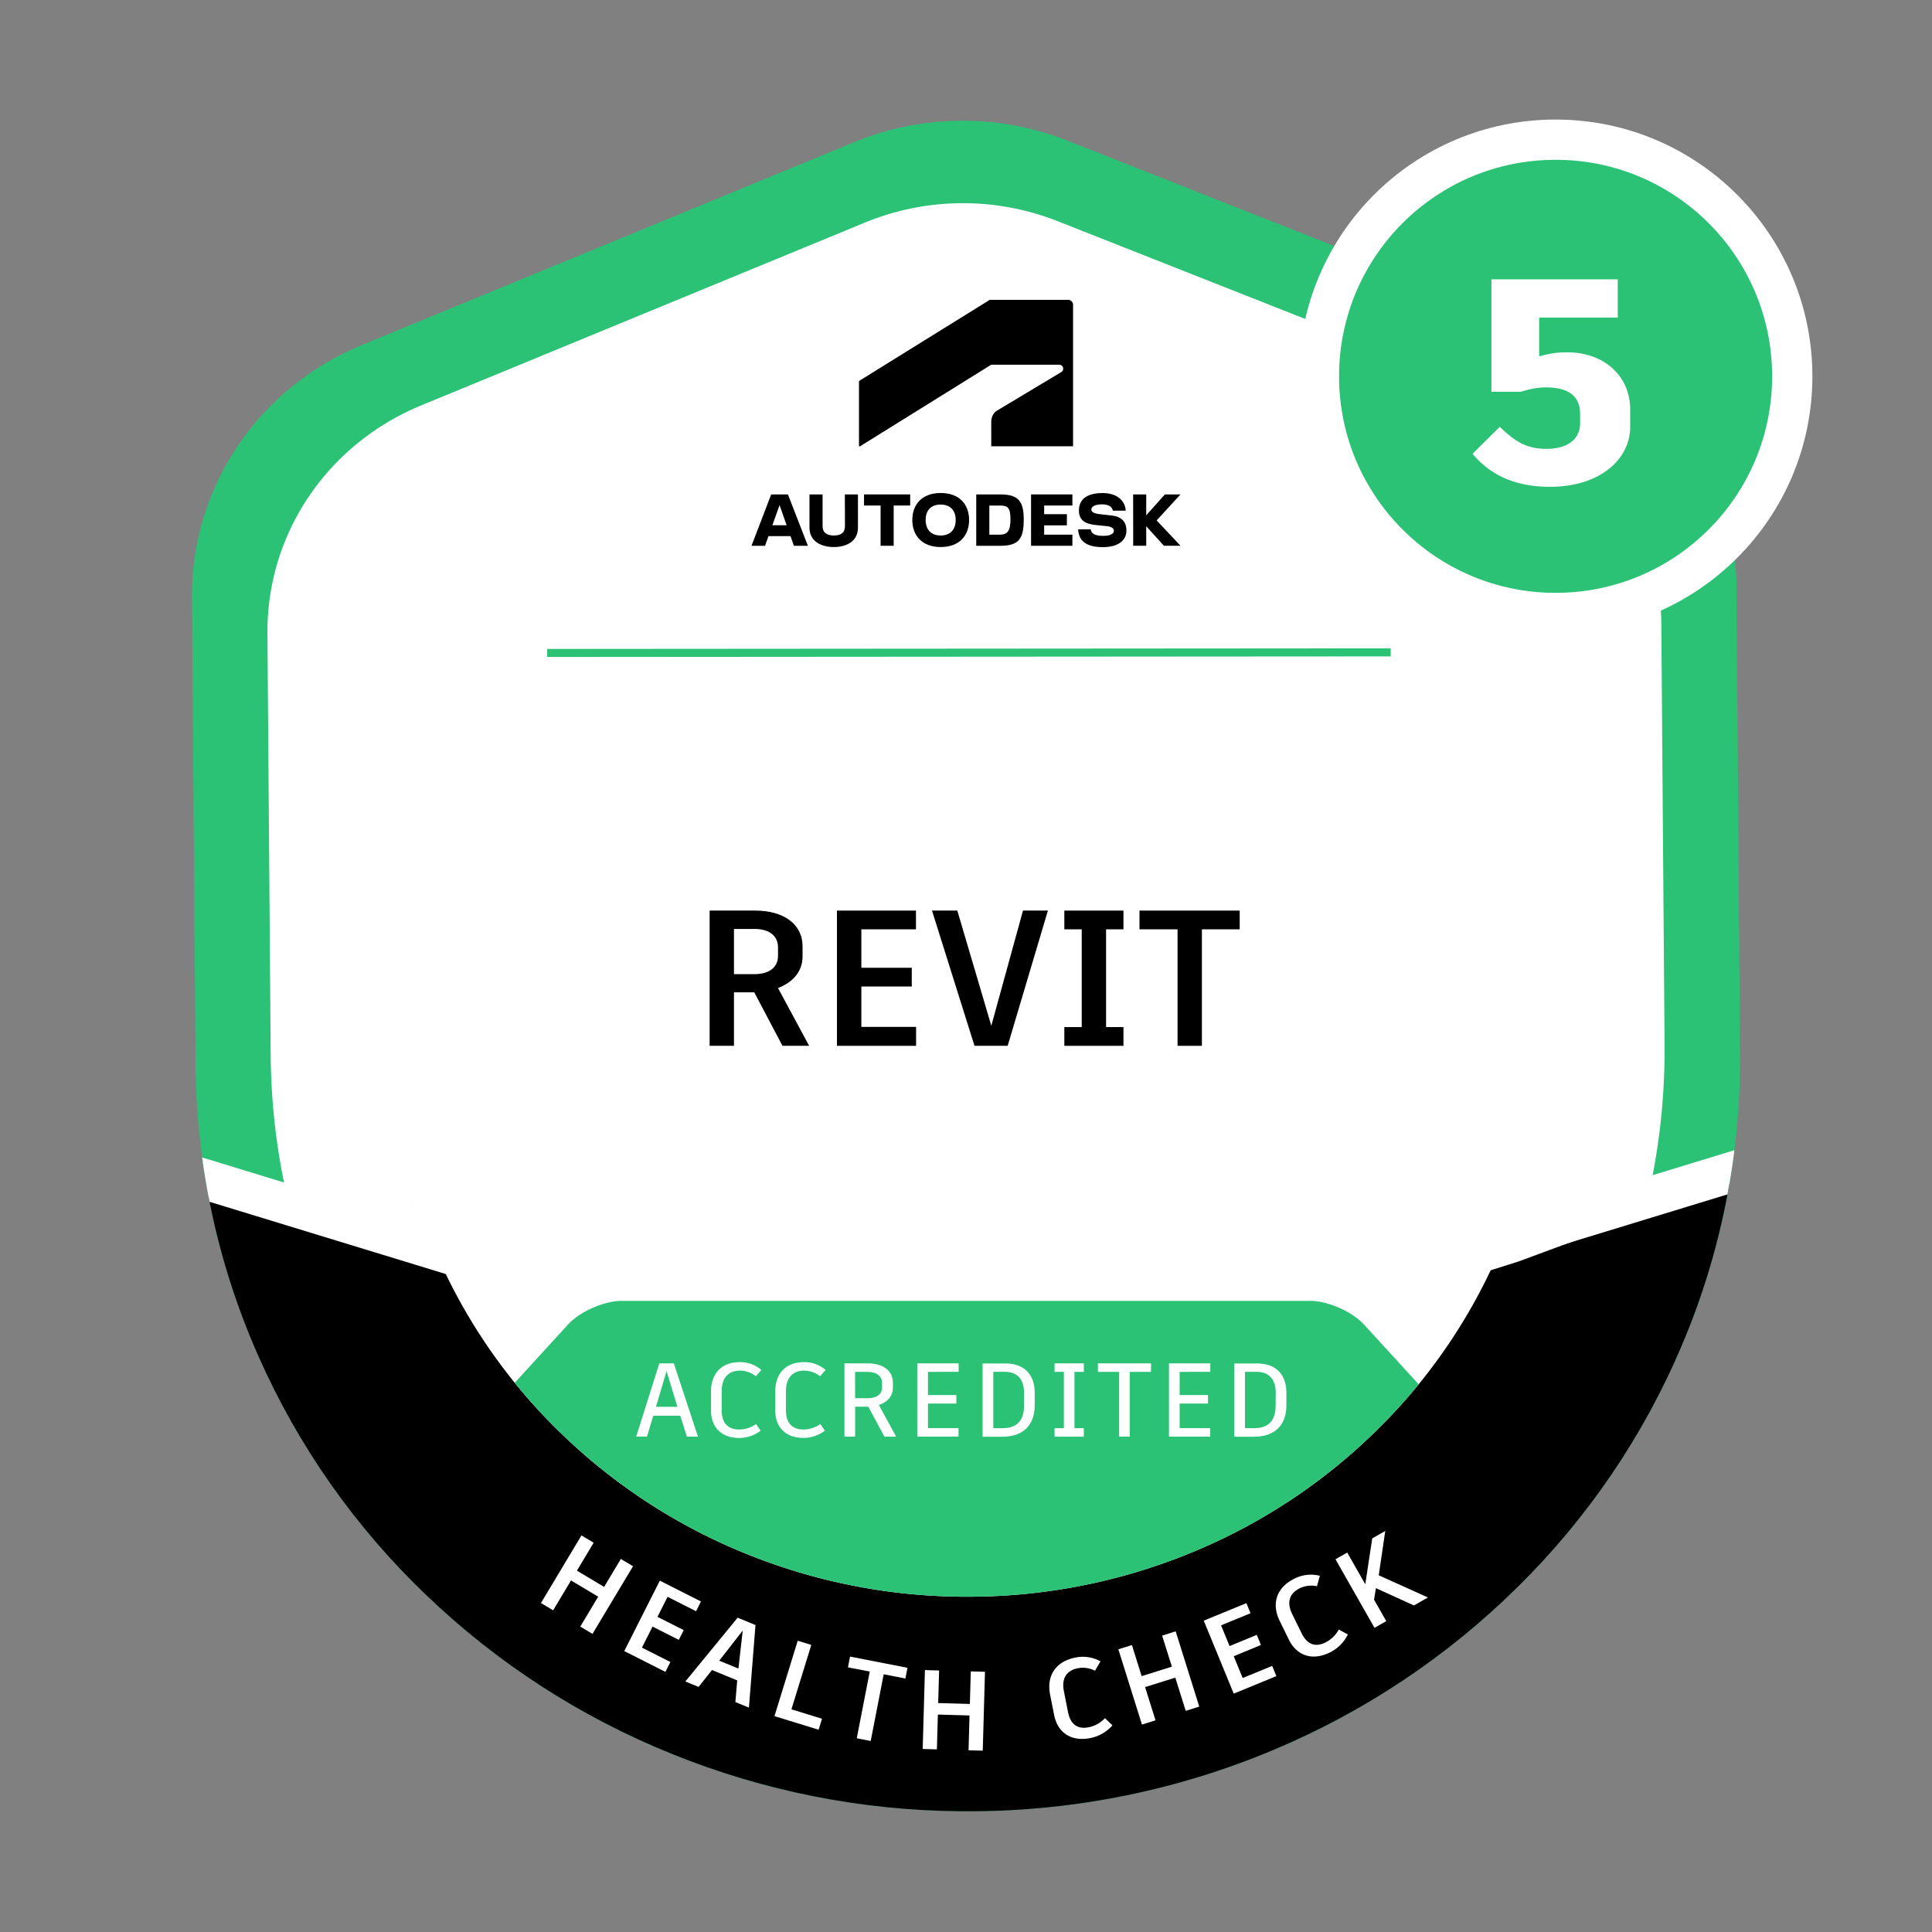 <svg xmlns="http://www.w3.org/2000/svg" xmlns:xlink="http://www.w3.org/1999/xlink" viewBox="0 0 1200 1200"><rect x="0" y="0" width="1200" height="1200" fill="#808080" stroke="none"/><defs><style>.cls-1,.cls-5,.cls-7{fill:none;}.cls-2,.cls-8{fill:#2bc275;}.cls-3{fill:#fff;}.cls-4{clip-path:url(#clip-path);}.cls-5,.cls-8{stroke:#fff;stroke-width:25px;}.cls-5,.cls-7,.cls-8{stroke-miterlimit:10;}.cls-6{clip-path:url(#clip-path-2);}.cls-7{stroke:#2bc275;stroke-width:5px;}.cls-9{clip-path:url(#clip-path-3);}.cls-10{clip-path:url(#clip-path-4);}</style><clipPath id="clip-path"><path class="cls-1" d="M1080.77,653.8l-.08-10.9-.26-32.74-1.88-245.91c-.53-68.73-43.09-129.8-108.41-155.59L663.22,87.45a177.4,177.4,0,0,0-132.85.92L225.24,214.1c-64.93,26.74-106.55,88.43-106,157.16l1.85,240.28.25,33.06.13,16.2a454.89,454.89,0,0,0,39.16,181.82A465.24,465.24,0,0,0,264.47,990.48a479.28,479.28,0,0,0,153.21,99.06A487.21,487.21,0,0,0,596.25,1125c1.59,0,3.19,0,4.78,0h3.69a487.48,487.48,0,0,0,186.45-38.18A478.66,478.66,0,0,0,942.82,985.53,465,465,0,0,0,1044.4,836.18,454.7,454.7,0,0,0,1080.77,653.8Zm-84.23,48.05a.78.78,0,0,1,0,.14A.78.78,0,0,0,996.54,701.85Zm-.9,7.14,0,.21Zm-1,7,0,.23Zm-1.19,7.19,0,.1ZM992.16,730c0,.13,0,.26-.08.39C992.11,730.28,992.13,730.15,992.16,730Zm-1.49,7.25v0Zm-1.49,6.64c0,.2-.09.39-.14.59C989.09,744.3,989.13,744.11,989.18,743.91Zm-1.79,7.31h0Zm-1.71,6.47c-.08.26-.15.52-.22.79C985.53,758.21,985.6,758,985.68,757.69Zm-2.1,7.35h0Zm-1.93,6.3-.32,1Zm-2.41,7.39v0Zm-2.14,6.14c-.15.41-.3.82-.44,1.23C976.8,785.69,977,785.28,977.1,784.87Zm-2.74,7.42h0Zm-2.35,6-.57,1.42ZM227.4,791.1c-.17-.47-.35-.93-.52-1.4C227.05,790.17,227.23,790.63,227.4,791.1Zm-2.77-7.58-.27-.78Zm-2.19-6.4c-.15-.45-.31-.91-.46-1.37C222.13,776.21,222.29,776.67,222.44,777.12ZM220,769.54c-.11-.35-.21-.7-.32-1C219.79,768.84,219.89,769.19,220,769.54ZM218,763c-.12-.44-.25-.87-.38-1.3C217.78,762.1,217.91,762.53,218,763Zm-2.11-7.58c-.11-.39-.21-.78-.31-1.17C215.71,754.61,215.81,755,215.92,755.39Zm-1.76-6.83-.27-1.07Zm-1.78-7.51c-.09-.37-.17-.74-.25-1.12C212.21,740.31,212.29,740.68,212.38,741.05Zm-1.56-7.26-.12-.54Zm-1.43-7.31-.15-.83ZM207,711.62a1.7,1.7,0,0,1,0-.22A1.7,1.7,0,0,0,207,711.62Zm-3.86-51.41c0,.9,0,1.81,0,2.71,0-.1,0-.19,0-.29C203.11,661.83,203.11,661,203.1,660.21Zm.26,11.39c0-.2,0-.4,0-.6C203.34,671.2,203.35,671.4,203.36,671.6Zm26.3,125.34.16.42Zm2.67,6.56.6,1.42ZM997.27,695.06c0-.13,0-.27,0-.4,0,.05,0,.09,0,.14Zm1.34-17.94c0,.36,0,.73-.05,1.09C998.58,677.85,998.6,677.48,998.61,677.12Zm-.53,8.51c0,.44-.06.87-.1,1.31C998,686.5,998.05,686.07,998.08,685.63Z"/></clipPath><clipPath id="clip-path-2"><path class="cls-1" d="M958.74,640.17l-.06-8.13-.19-24.44-1.41-183.49c-.39-51.29-32.15-96.86-80.89-116.1l-229-90.44a132.35,132.35,0,0,0-99.13.69L320.36,312.07c-48.45,20-79.5,66-79.11,117.27l1.38,179.3.19,24.67.09,12.08a339.53,339.53,0,0,0,29.22,135.67,347.35,347.35,0,0,0,77.5,110.33A357.54,357.54,0,0,0,464,965.31,363.44,363.44,0,0,0,597.2,991.74c1.19,0,2.38,0,3.57,0h2.75a363.65,363.65,0,0,0,139.13-28.49,357,357,0,0,0,113.16-75.58,347,347,0,0,0,75.8-111.43A339.48,339.48,0,0,0,958.74,640.17ZM895.89,676v0Zm-.67,5.33,0,.16Zm-.77,5.23a1.1,1.1,0,0,0,0,.18A1.1,1.1,0,0,1,894.45,686.58Zm-.89,5.37v0Zm-.94,5.09-.06.29Zm-1.11,5.41v0Zm-1.11,5c0,.14-.07.29-.1.43C890.33,707.7,890.36,707.55,890.4,707.41Zm-1.33,5.45h0Zm-1.29,4.83c0,.19-.1.39-.16.58C887.68,718.08,887.73,717.88,887.78,717.69Zm-1.56,5.48h0Zm-1.44,4.7-.24.75Zm-1.8,5.52v0Zm-1.6,4.58-.33.92Zm-2,5.53h0ZM877.59,748c-.14.36-.29.71-.43,1.06C877.3,748.69,877.45,748.34,877.59,748ZM322,742.62c-.14-.35-.27-.7-.4-1C321.71,741.92,321.84,742.27,322,742.62ZM319.91,737c-.07-.19-.14-.38-.2-.58C319.77,736.58,319.84,736.77,319.91,737Zm-1.64-4.77-.34-1Zm-1.82-5.66-.24-.78ZM315,721.62c-.09-.32-.19-.64-.28-1C314.79,721,314.89,721.3,315,721.62ZM313.4,716c-.08-.29-.15-.58-.23-.87C313.25,715.39,313.32,715.68,313.4,716Zm-1.31-5.09c-.06-.27-.13-.54-.2-.8C312,710.34,312,710.61,312.09,710.88Zm-1.33-5.61-.18-.83Zm-1.16-5.41-.09-.41Zm-1.07-5.46c0-.2-.07-.41-.11-.62C308.46,694,308.5,694.2,308.53,694.4Zm-1.81-11.09,0-.16ZM303.84,645l0,2c0-.07,0-.14,0-.21C303.85,646.16,303.85,645.55,303.84,645Zm.19,8.5c0-.15,0-.3,0-.45C304,653.15,304,653.3,304,653.45ZM323.66,747l.12.32Zm2,4.9.45,1.06ZM896.44,671l0-.29a.31.31,0,0,0,0,.1A1.23,1.23,0,0,0,896.44,671Zm1-13.38c0,.27,0,.54,0,.81C897.41,658.11,897.42,657.84,897.44,657.57Zm-.4,6.35c0,.32,0,.65-.07,1C897,664.57,897,664.24,897,663.92Z"/></clipPath><clipPath id="clip-path-3"><rect class="cls-1" x="-1220.98" y="77.83" width="1044.34" height="1044.34" rx="150"/></clipPath><clipPath id="clip-path-4"><circle class="cls-1" cx="600" cy="-700" r="405.93"/></clipPath></defs><g id="HEALTH_CHECK_-_PLUS_5_TIER" data-name="HEALTH CHECK - PLUS 5 TIER"><path class="cls-2" d="M1080.77,653.8l-.08-10.9-.26-32.74-1.88-245.91c-.53-68.73-43.09-129.8-108.41-155.59L663.22,87.45a177.4,177.4,0,0,0-132.85.92L225.24,214.1c-64.93,26.74-106.55,88.43-106,157.16l1.85,240.28.25,33.06.13,16.2a454.89,454.89,0,0,0,39.16,181.82A465.24,465.24,0,0,0,264.47,990.48a479.28,479.28,0,0,0,153.21,99.06A487.21,487.21,0,0,0,596.25,1125c1.59,0,3.19,0,4.78,0h3.69a487.48,487.48,0,0,0,186.45-38.18A478.66,478.66,0,0,0,942.82,985.53,465,465,0,0,0,1044.4,836.18,454.7,454.7,0,0,0,1080.77,653.8Zm-84.23,48.05a.78.78,0,0,1,0,.14A.78.78,0,0,0,996.54,701.85Zm-.9,7.14,0,.21Zm-1,7,0,.23Zm-1.19,7.19,0,.1ZM992.16,730c0,.13,0,.26-.08.39C992.11,730.28,992.13,730.15,992.16,730Zm-1.49,7.25v0Zm-1.49,6.64c0,.2-.09.39-.14.59C989.09,744.3,989.13,744.11,989.18,743.91Zm-1.79,7.31h0Zm-1.71,6.47c-.08.26-.15.52-.22.79C985.53,758.21,985.6,758,985.68,757.69Zm-2.1,7.35h0Zm-1.93,6.3-.32,1Zm-2.41,7.39v0Zm-2.14,6.14c-.15.41-.3.82-.44,1.23C976.8,785.69,977,785.28,977.1,784.87Zm-2.74,7.42h0Zm-2.35,6-.57,1.42ZM227.4,791.1c-.17-.47-.35-.93-.52-1.4C227.05,790.17,227.23,790.63,227.4,791.1Zm-2.77-7.58-.27-.78Zm-2.19-6.4c-.15-.45-.31-.91-.46-1.37C222.13,776.21,222.29,776.67,222.44,777.12ZM220,769.54c-.11-.35-.21-.7-.32-1C219.79,768.84,219.89,769.19,220,769.54ZM218,763c-.12-.44-.25-.87-.38-1.3C217.78,762.1,217.91,762.53,218,763Zm-2.11-7.58c-.11-.39-.21-.78-.31-1.17C215.71,754.61,215.81,755,215.92,755.39Zm-1.76-6.83-.27-1.07Zm-1.78-7.51c-.09-.37-.17-.74-.25-1.12C212.21,740.31,212.29,740.68,212.38,741.05Zm-1.56-7.26-.12-.54Zm-1.43-7.31-.15-.83ZM207,711.62a1.7,1.7,0,0,1,0-.22A1.7,1.7,0,0,0,207,711.62Zm-3.86-51.41c0,.9,0,1.81,0,2.71,0-.1,0-.19,0-.29C203.11,661.83,203.11,661,203.1,660.21Zm.26,11.39c0-.2,0-.4,0-.6C203.34,671.2,203.35,671.4,203.36,671.6Zm26.3,125.34.16.42Zm2.67,6.56.6,1.42ZM997.27,695.06c0-.13,0-.27,0-.4,0,.05,0,.09,0,.14Zm1.34-17.94c0,.36,0,.73-.05,1.09C998.58,677.85,998.6,677.48,998.61,677.12Zm-.53,8.51c0,.44-.06.87-.1,1.31C998,686.5,998.05,686.07,998.08,685.63Z"/><path class="cls-3" d="M1033.88,648.56l-.07-9.84-.23-29.55-1.7-221.93c-.48-62-38.89-117.14-97.84-140.42l-277-109.39a160.1,160.1,0,0,0-119.89.84L261.79,251.73c-58.6,24.14-96.16,79.81-95.68,141.83l1.67,216.86.23,29.83.11,14.62A410.51,410.51,0,0,0,203.46,819,420.14,420.14,0,0,0,297.19,952.4a432.51,432.51,0,0,0,138.27,89.4,439.68,439.68,0,0,0,161.15,32c1.44,0,2.88,0,4.32,0h3.33a439.83,439.83,0,0,0,168.27-34.46,431.64,431.64,0,0,0,136.86-91.4,419.45,419.45,0,0,0,91.67-134.78A410.4,410.4,0,0,0,1033.88,648.56Zm-76,43.36s0,.08,0,.12S957.86,692,957.87,691.92Zm-.82,6.44a1.37,1.37,0,0,0,0,.19A1.37,1.37,0,0,1,957.05,698.36Zm-.92,6.33,0,.21Zm-1.08,6.49v0Zm-1.14,6.16-.06.35Zm-1.34,6.54v0Zm-1.34,6c-.05.17-.09.35-.13.52C951.14,730.23,951.18,730.05,951.23,729.88Zm-1.62,6.59h0Zm-1.55,5.84c-.06.24-.13.47-.19.71C947.93,742.78,948,742.55,948.06,742.31ZM946.17,749h0Zm-1.74,5.68c-.1.31-.19.61-.29.91C944.24,755.24,944.33,754.93,944.43,754.63Zm-2.18,6.67v0Zm-1.93,5.54c-.13.37-.26.74-.4,1.11C940.06,767.58,940.19,767.21,940.32,766.84Zm-2.47,6.69v0ZM935.73,779c-.17.43-.34.86-.52,1.29C935.39,779.81,935.56,779.38,935.73,779Zm-672-6.49c-.16-.42-.32-.84-.47-1.26C263.42,771.62,263.58,772,263.74,772.46Zm-2.5-6.83-.24-.71Zm-2-5.78c-.14-.41-.27-.83-.41-1.24C259,759,259.12,759.44,259.26,759.85Zm-2.2-6.84-.29-1Zm-1.78-5.94c-.11-.39-.23-.78-.34-1.17C255.05,746.29,255.17,746.68,255.28,747.07Zm-1.91-6.83c-.09-.35-.18-.71-.28-1.06C253.19,739.53,253.28,739.89,253.37,740.24Zm-1.58-6.17-.24-1Zm-1.61-6.77c-.07-.34-.15-.68-.22-1C250,726.62,250.11,727,250.18,727.3Zm-1.41-6.55c0-.17-.07-.33-.1-.5C248.7,720.42,248.74,720.58,248.77,720.75Zm-1.28-6.6c-.05-.25-.1-.5-.14-.75C247.39,713.65,247.44,713.9,247.49,714.15Zm-2.2-13.42,0-.19Zm-3.48-46.4c0,.82,0,1.64,0,2.45a2.35,2.35,0,0,0,0-.26C241.82,655.8,241.82,655.06,241.81,654.33Zm.23,10.28c0-.17,0-.35,0-.53C242,664.26,242,664.44,242,664.61Zm23.73,113.12.15.38Zm2.41,5.92c.18.43.36.86.55,1.29C268.54,784.51,268.36,784.08,268.18,783.65Zm690.35-97.86,0-.36a.49.49,0,0,1,0,.12A1.94,1.94,0,0,1,958.53,685.79Zm1.21-16.19c0,.33,0,.66,0,1C959.71,670.26,959.72,669.93,959.74,669.6Zm-.48,7.68-.09,1.18Z"/><g class="cls-4"><polyline points="9.31 706.98 227.39 773.65 607.41 889.85 943.26 783.5 1150.3 706.98 1150.3 1248.46 9.31 1248.46"/><line class="cls-5" x1="583.8" y1="878.31" x2="1296.59" y2="660.43"/><line class="cls-5" x1="-108.48" y1="660.43" x2="604.34" y2="878.38"/></g><path class="cls-3" d="M958.74,640.17l-.06-8.13-.19-24.44-1.41-183.49c-.39-51.29-32.15-96.86-80.89-116.1l-229-90.44a132.35,132.35,0,0,0-99.13.69L320.36,312.07c-48.45,20-79.5,66-79.11,117.27l1.38,179.3.19,24.67.09,12.08a339.53,339.53,0,0,0,29.22,135.67,347.35,347.35,0,0,0,77.5,110.33A357.54,357.54,0,0,0,464,965.31,363.44,363.44,0,0,0,597.2,991.74c1.19,0,2.38,0,3.57,0h2.75a363.65,363.65,0,0,0,139.13-28.49,357,357,0,0,0,113.16-75.58,347,347,0,0,0,75.8-111.43A339.48,339.48,0,0,0,958.74,640.17ZM895.89,676v0Zm-.67,5.33,0,.16Zm-.77,5.23a1.1,1.1,0,0,0,0,.18A1.1,1.1,0,0,1,894.45,686.58Zm-.89,5.37v0Zm-.94,5.09-.06.29Zm-1.11,5.41v0Zm-1.11,5c0,.14-.07.29-.1.43C890.33,707.7,890.36,707.55,890.4,707.41Zm-1.33,5.45h0Zm-1.29,4.83c0,.19-.1.39-.16.58C887.68,718.08,887.73,717.88,887.78,717.69Zm-1.56,5.48h0Zm-1.44,4.7-.24.75Zm-1.8,5.52v0Zm-1.6,4.58-.33.92Zm-2,5.53h0ZM877.59,748c-.14.36-.29.71-.43,1.06C877.3,748.69,877.45,748.34,877.59,748ZM322,742.62c-.14-.35-.27-.7-.4-1C321.71,741.92,321.84,742.27,322,742.62ZM319.91,737c-.07-.19-.14-.38-.2-.58C319.77,736.58,319.84,736.77,319.91,737Zm-1.64-4.77-.34-1Zm-1.82-5.66-.24-.78ZM315,721.62c-.09-.32-.19-.64-.28-1C314.79,721,314.89,721.3,315,721.62ZM313.4,716c-.08-.29-.15-.58-.23-.87C313.25,715.39,313.32,715.68,313.4,716Zm-1.31-5.09c-.06-.27-.13-.54-.2-.8C312,710.34,312,710.61,312.09,710.88Zm-1.33-5.61-.18-.83Zm-1.16-5.41-.09-.41Zm-1.07-5.46c0-.2-.07-.41-.11-.62C308.46,694,308.5,694.2,308.53,694.4Zm-1.81-11.09,0-.16ZM303.84,645l0,2c0-.07,0-.14,0-.21C303.85,646.16,303.85,645.55,303.84,645Zm.19,8.5c0-.15,0-.3,0-.45C304,653.15,304,653.3,304,653.45ZM323.66,747l.12.32Zm2,4.9.45,1.06ZM896.44,671l0-.29a.31.31,0,0,0,0,.1A1.23,1.23,0,0,0,896.44,671Zm1-13.38c0,.27,0,.54,0,.81C897.41,658.11,897.42,657.84,897.44,657.57Zm-.4,6.35c0,.32,0,.65-.07,1C897,664.57,897,664.24,897,663.92Z"/><g class="cls-6"><path class="cls-2" d="M847.25,822.75c-7.42-8.12-22.5-14.76-33.5-14.76H386.25c-11,0-26.08,6.64-33.5,14.76L146,1048.79a22.34,22.34,0,0,0,0,29.51l206.76,226c7.42,8.11,22.5,14.75,33.5,14.75h427.5c11,0,26.08-6.64,33.5-14.75l206.76-226a22.34,22.34,0,0,0,0-29.51Z"/></g><line class="cls-7" x1="339.87" y1="405.57" x2="863.79" y2="405.2"/><path class="cls-3" d="M368,1014.83l-7.57-4.53,11.11-18.56-16.87-10.1-11.11,18.56L336,995.67l25.16-42,7.57,4.53-10.39,17.36,16.88,10.1,10.39-17.36,7.57,4.53Z"/><path class="cls-3" d="M414.65,991.81l-6.28,12.44,16.3,8.24-3.06,6.06-16.31-8.24-6.59,13.06,17.68,8.93-3.1,6.13-24.8-12.54-.75-.38,22.1-43.74,7.87,4,17.68,8.94-3.06,6.06Z"/><path class="cls-3" d="M457.9,1043.72l-15.67-6.44-8.33,10.5-8.22-3.38,32.49-39.62,11.08,4.55-4.08,51.31-8.41-3.46Zm-11.16-12.23,11.91,4.89,2.68-23.64Z"/><path class="cls-3" d="M510.57,1067.55l-2.11,6.82L481.3,1066l-.26-.08,14.44-46.83,8.43,2.6-12.34,40Z"/><path class="cls-3" d="M562.35,1042.55l-13.47-2.62-8.07,41.43-8.66-1.69,8.07-41.43-13.53-2.63,1.29-6.67,22.2,4.32,13.47,2.63Z"/><path class="cls-3" d="M610.4,1087.38l-8.82-.25.61-21.62-19.66-.56-.61,21.62-8.82-.25,1.39-49,8.81.25-.57,20.22,19.67.56.57-20.22,8.82.25Z"/><path class="cls-3" d="M654.74,1065.23l-2.5-12.63c-2.33-11.74,3.48-20.6,15.5-23a22.35,22.35,0,0,1,15.79,2.3l-3.41,5.81a16.41,16.41,0,0,0-10.79-1.5c-7,1.38-10.06,6.48-8.54,14.17l2.57,13c1.5,7.55,5.79,10.84,12.79,9.46a19,19,0,0,0,10.16-5.65l4.66,4.43a24.52,24.52,0,0,1-13.71,7.92C665.18,1081.93,656.89,1076.08,654.74,1065.23Z"/><path class="cls-3" d="M744.88,1060l-8.41,2.64L730,1042l-18.76,5.89,6.47,20.64-8.41,2.64-14.67-46.76,8.42-2.64,6.05,19.31,18.77-5.89-6.06-19.3,8.42-2.64Z"/><path class="cls-3" d="M758.41,1009.51l5.3,12.88,16.89-6.95,2.59,6.28-16.9,7,5.56,13.53,18.33-7.53,2.61,6.34-25.71,10.57-.78.32-18.63-45.32,8.15-3.35,18.33-7.54,2.58,6.28Z"/><path class="cls-3" d="M800.5,1018.34l-5.66-11.57c-5.26-10.75-1.92-20.81,9.08-26.19a22.4,22.4,0,0,1,15.86-1.83L818,985.24a16.43,16.43,0,0,0-10.81,1.32c-6.42,3.14-8.06,8.85-4.62,15.89l5.82,11.89c3.38,6.92,8.37,9,14.79,5.86a18.89,18.89,0,0,0,8.36-8.07l5.64,3.08a24.45,24.45,0,0,1-11.21,11.18C814.87,1031.8,805.36,1028.28,800.5,1018.34Z"/><path class="cls-3" d="M854.6,986.42l-1.15,7.17,7.59,13.33-7.31,4.15-24.24-42.58,7.3-4.16L848,984l4.32-28.48,8.09-4.61-4.06,27.53,30.56,13.78-8.7,4.95Z"/><polygon points="733.23 307.09 723.54 307.09 711.94 320.05 711.94 307.09 703.81 307.09 703.85 338.99 711.94 338.99 711.94 326.87 722.95 338.99 733.23 338.99 718.4 323.24 733.23 307.09"/><path d="M690.69,320.21l-7.42-.84c-4.34-.48-5.42-1.56-5.42-3,0-1.64,2.23-3.11,6.58-3.11,4.18,0,6.38,1.55,6.78,3.91h8c-.4-6.74-6.06-10.93-14.31-10.93-9.81,0-14.76,3.91-14.76,10.81,0,5.62,3.27,8.25,10,9l7.54.79c2.87.32,4.18,1.44,4.18,2.88,0,1.63-1.91,3.11-6.53,3.11-5.35,0-7.5-1.36-7.86-4.07h-7.81c.35,7.33,5.14,11.08,15.39,11.08,9.37,0,14.59-4.1,14.59-10.28C699.66,324.11,696.55,320.88,690.69,320.21Z"/><polygon points="640.41 338.99 666.09 338.99 666.09 332.09 648.54 332.09 648.54 326.31 662.66 326.31 662.66 319.37 648.54 319.37 648.54 313.99 666.09 313.99 666.09 307.09 640.41 307.09 640.41 338.99"/><path d="M621.27,307.09H606.36V339h14.91c11.44,0,14.59-4.27,14.59-16.19C635.86,311.59,632.83,307.09,621.27,307.09Zm-.32,25h-6.46V314H621c5.11,0,6.62,1.39,6.62,8.81C627.57,329.58,625.86,332.09,621,332.09Z"/><path d="M584.27,306.21c-11.6,0-17.62,7.14-17.62,16.75s6,16.82,17.62,16.82,17.66-7.17,17.66-16.82S595.91,306.21,584.27,306.21Zm0,26.4c-6,0-9.33-3.67-9.33-9.65s3.31-9.57,9.33-9.57,9.33,3.71,9.33,9.57S590.33,332.61,584.27,332.61Z"/><polygon points="536.66 313.99 546.95 313.99 546.95 338.99 555.08 338.99 555.08 313.99 565.33 313.99 565.33 307.09 536.66 307.09 536.66 313.99"/><path d="M524.82,326.78c0,4.15-2.55,5.83-6.9,5.83s-7-1.76-7-5.83V307.09h-8.14V327.7c0,9.21,8.22,12.08,15.11,12.08s15-2.87,15-12.08V307.09h-8.14Z"/><path d="M479,307.09,466.77,339h8.41l2.14-6H491l2.1,6h8.7l-12.4-31.9Zm.73,19.14,4.47-12.51,4.39,12.51Z"/><path id="symbol" d="M534.24,277.17l81.42-50.64h42.23a2.47,2.47,0,0,1,2.47,2.47,2.16,2.16,0,0,1-1.17,2.08l-40,24c-2.6,1.56-3.51,4.67-3.51,7l0,15.11h50.82V189.36a3.11,3.11,0,0,0-3.25-3.12H614.75l-81.22,50.42v40.51Z"/><path class="cls-3" d="M422.52,879.32H405.75l-3.9,13h-6.7l14.37-45.5h9l15,45.5h-6.89Zm-15.08-5.53h13.32L414,851.63Z"/><path class="cls-3" d="M441.63,876.13v-12c0-11.12,6.69-18.07,17.75-18.07a19.8,19.8,0,0,1,13.51,4.87l-3.44,3.9a15.75,15.75,0,0,0-9.88-3.51c-7.28,0-11.31,4.68-11.31,12.68v12c0,7.6,3.64,11.89,10.86,11.89a18.2,18.2,0,0,0,10.46-3.38l2.86,4.1a21.9,21.9,0,0,1-13.39,4.55C447.87,893.1,441.63,886.27,441.63,876.13Z"/><path class="cls-3" d="M481.54,876.13v-12c0-11.12,6.69-18.07,17.75-18.07a19.8,19.8,0,0,1,13.51,4.87l-3.44,3.9a15.75,15.75,0,0,0-9.88-3.51c-7.28,0-11.31,4.68-11.31,12.68v12c0,7.6,3.64,11.89,10.86,11.89a18.17,18.17,0,0,0,10.46-3.38l2.86,4.1A21.9,21.9,0,0,1,499,893.1C487.78,893.1,481.54,886.27,481.54,876.13Z"/><path class="cls-3" d="M549.33,892.32l-10-18.59h-8.19v18.59H524.5v-45.5h14.43c9.43,0,15.67,4.48,15.67,11.89V862c0,5.14-3.38,8.91-8.71,10.66l10.73,19.7Zm-18.2-23.86h7.74c5.52,0,9-2.34,9-6.76V859c0-4.42-3.57-6.89-9.1-6.89h-7.67Z"/><path class="cls-3" d="M576.37,852.08v14.43H594v5.27H576.37v15.27h19v5.27H569.74v-45.5h25.68v5.26Z"/><path class="cls-3" d="M642.67,865V873c0,11.89-6.95,19.37-19.95,19.37H610.3v-45.5h14C636.56,846.82,642.67,854.1,642.67,865Zm-6.63-.13c0-7.93-4-12.81-12-12.81h-7.09v35h5.79c8.84,0,13.32-4.68,13.32-14Z"/><path class="cls-3" d="M667.37,852.08v35h5.79v5.27H655v-5.27h5.78v-35H655v-5.26h18.2v5.26Z"/><path class="cls-3" d="M714.89,852.08h-13.2v40.24h-6.56V852.08h-13.2v-5.26h33Z"/><path class="cls-3" d="M732.7,852.08v14.43h17.61v5.27H732.7v15.27h19v5.27H726.07v-45.5h25.67v5.26Z"/><path class="cls-3" d="M799,865V873c0,11.89-7,19.37-20,19.37H766.63v-45.5h14C792.89,846.82,799,854.1,799,865Zm-6.63-.13c0-7.93-4-12.81-12-12.81h-7.08v35H779c8.84,0,13.33-4.68,13.33-14Z"/><circle class="cls-8" cx="966.21" cy="233.74" r="146.99"/><path class="cls-3" d="M1012.55,254.49v10.44c0,20.52-18.9,37.43-49.86,37.43-22.86,0-38-8.28-48.05-20.51l16.91-16.74c9.37,9,16.38,13.68,29,13.68,12.06,0,20.88-5.22,20.88-16V257c0-11.7-8.28-16.38-21.06-16.38-6.12,0-10.08,1.08-15.84,2.7H926.34V173.49h78.47v23.76H956v24.12a57.38,57.38,0,0,1,17.64-2.52C996,218.85,1012.55,233.25,1012.55,254.49Z"/><path d="M468.48,616.34h-12.6v33.24H440.76v-84h28.32c17.64,0,29.4,8.4,29.4,22.2V594c0,9.36-5.88,16.08-15.24,19.68l19.32,35.88H486Zm-12.6-11.28H468.6c9,0,14.64-4.08,14.64-11.4V588.5c0-7.56-5.76-11.52-14.76-11.52h-12.6Z"/><path d="M535,577.22V601.1h31.32v11.64H535v25.08h34v11.76H519.84v-84h49.08v11.64Z"/><path d="M578.88,565.58H594.6l21.12,71.52,19.68-71.52h15.48l-25,84H605.28Z"/><path d="M687,577.22v60.72h10.8v11.64H661.08V637.94h10.8V577.22h-10.8V565.58H697.8v11.64Z"/><path d="M770,577.22H746.52v72.36H731.4V577.22H707.76V565.58H770Z"/></g><g id="PROCESS_FOUNDATION_-_PLUS_5_TIER" data-name="PROCESS FOUNDATION - PLUS 5 TIER"><g class="cls-9"><line class="cls-5" x1="-709.07" y1="916.6" x2="3.73" y2="698.72"/></g></g><g id="STARTER_PACK_-_PLUS_5_TIER" data-name="STARTER PACK - PLUS 5 TIER"><g class="cls-10"><path class="cls-2" d="M889.33-456.85c-7.53-8-22.69-14.58-33.69-14.58H344.36c-11,0-26.16,6.56-33.69,14.58L62.41-192.43a21.64,21.64,0,0,0,0,29.16L310.67,101.14c7.53,8,22.69,14.59,33.69,14.59H855.64c11,0,26.16-6.57,33.69-14.59l248.26-264.41a21.64,21.64,0,0,0,0-29.16Z"/></g></g></svg>